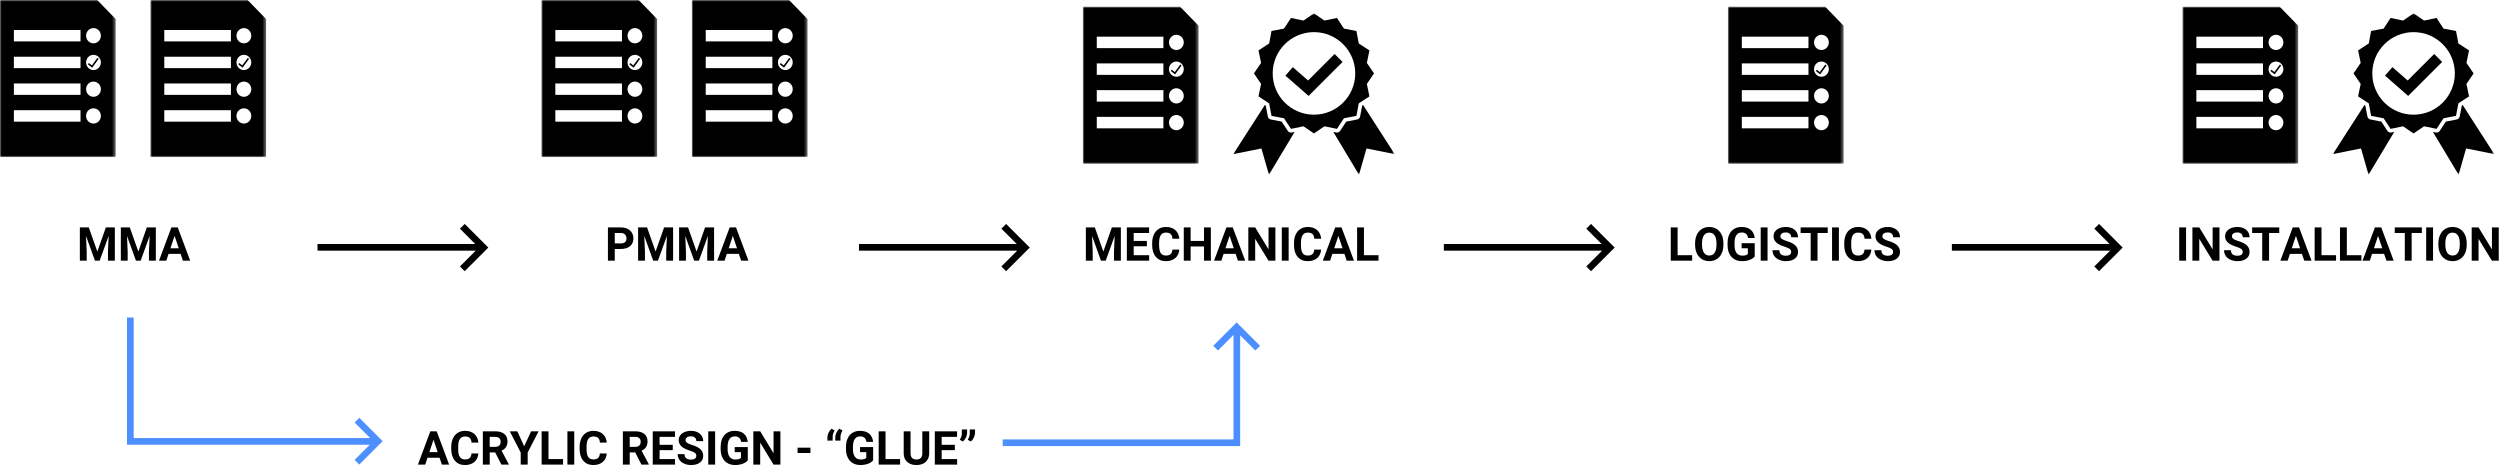 <?xml version="1.0" encoding="UTF-8"?>
<svg width="748px" height="140px" viewBox="0 0 748 140" version="1.1" xmlns="http://www.w3.org/2000/svg" xmlns:xlink="http://www.w3.org/1999/xlink">
    <title>Group 15</title>
    <defs>
        <filter color-interpolation-filters="auto" id="filter-1">
            <feColorMatrix in="SourceGraphic" type="matrix" values="0 0 0 0 0.302 0 0 0 0 0.561 0 0 0 0 1 0 0 0 1 0"></feColorMatrix>
        </filter>
        <filter color-interpolation-filters="auto" id="filter-2">
            <feColorMatrix in="SourceGraphic" type="matrix" values="0 0 0 0 0.302 0 0 0 0 0.561 0 0 0 0 1 0 0 0 1 0"></feColorMatrix>
        </filter>
        <filter color-interpolation-filters="auto" id="filter-3">
            <feColorMatrix in="SourceGraphic" type="matrix" values="0 0 0 0 0.259 0 0 0 0 0.532 0 0 0 0 1 0 0 0 1 0"></feColorMatrix>
        </filter>
        <polygon id="path-4" points="0 0 34.617 0 34.617 47 0 47"></polygon>
        <filter color-interpolation-filters="auto" id="filter-6">
            <feColorMatrix in="SourceGraphic" type="matrix" values="0 0 0 0 0.035 0 0 0 0 0.114 0 0 0 0 0.231 0 0 0 1 0"></feColorMatrix>
        </filter>
        <polygon id="path-7" points="0 0 48.277 0 48.277 48.276 0 48.276"></polygon>
        <filter color-interpolation-filters="auto" id="filter-9">
            <feColorMatrix in="SourceGraphic" type="matrix" values="0 0 0 0 0.259 0 0 0 0 0.532 0 0 0 0 1 0 0 0 1 0"></feColorMatrix>
        </filter>
        <polygon id="path-10" points="0 0 34.617 0 34.617 47 0 47"></polygon>
        <filter color-interpolation-filters="auto" id="filter-12">
            <feColorMatrix in="SourceGraphic" type="matrix" values="0 0 0 0 0.035 0 0 0 0 0.114 0 0 0 0 0.231 0 0 0 1 0"></feColorMatrix>
        </filter>
        <polygon id="path-13" points="0 0 48.277 0 48.277 48.276 0 48.276"></polygon>
        <filter color-interpolation-filters="auto" id="filter-15">
            <feColorMatrix in="SourceGraphic" type="matrix" values="0 0 0 0 0.259 0 0 0 0 0.532 0 0 0 0 1 0 0 0 1 0"></feColorMatrix>
        </filter>
        <polygon id="path-16" points="0 0 34.617 0 34.617 47 0 47"></polygon>
        <filter color-interpolation-filters="auto" id="filter-18">
            <feColorMatrix in="SourceGraphic" type="matrix" values="0 0 0 0 0.302 0 0 0 0 0.561 0 0 0 0 1 0 0 0 1 0"></feColorMatrix>
        </filter>
        <filter color-interpolation-filters="auto" id="filter-19">
            <feColorMatrix in="SourceGraphic" type="matrix" values="0 0 0 0 0.302 0 0 0 0 0.561 0 0 0 0 1 0 0 0 1 0"></feColorMatrix>
        </filter>
        <filter color-interpolation-filters="auto" id="filter-20">
            <feColorMatrix in="SourceGraphic" type="matrix" values="0 0 0 0 0.259 0 0 0 0 0.532 0 0 0 0 1 0 0 0 1 0"></feColorMatrix>
        </filter>
        <polygon id="path-21" points="0 0 34.617 0 34.617 47 0 47"></polygon>
        <filter color-interpolation-filters="auto" id="filter-23">
            <feColorMatrix in="SourceGraphic" type="matrix" values="0 0 0 0 0.035 0 0 0 0 0.114 0 0 0 0 0.231 0 0 0 1 0"></feColorMatrix>
        </filter>
        <polygon id="path-24" points="0 0 34.617 0 34.617 47 0 47"></polygon>
        <filter color-interpolation-filters="auto" id="filter-26">
            <feColorMatrix in="SourceGraphic" type="matrix" values="0 0 0 0 0.259 0 0 0 0 0.532 0 0 0 0 1 0 0 0 1 0"></feColorMatrix>
        </filter>
        <polygon id="path-27" points="0 0 34.617 0 34.617 47 0 47"></polygon>
        <filter color-interpolation-filters="auto" id="filter-29">
            <feColorMatrix in="SourceGraphic" type="matrix" values="0 0 0 0 0.035 0 0 0 0 0.114 0 0 0 0 0.231 0 0 0 1 0"></feColorMatrix>
        </filter>
        <polygon id="path-30" points="0 0 34.617 0 34.617 47 0 47"></polygon>
    </defs>
    <g id="Design" stroke="none" stroke-width="1" fill="none" fill-rule="evenodd">
        <g id="Group-15" transform="translate(0, -0)">
            <g id="Combined-Shape" transform="translate(300, 95.464)" fill="#4D8FFF">
                <path d="M0,38 L0,36 L69.06,35.999 L69.061,4.749 L64.404,9.404 L63,8 L70,1 L77,8 L75.596,9.404 L71.061,4.871 L71.06,38 L0,38 Z"></path>
            </g>
            <g id="ic/arrow/a1-copy-2" transform="translate(432, 64)" filter="url(#filter-1)">
                <g>
                    <path d="M44.032,3 L51.103,10.071 L44.032,17.142 L42.613,15.723 L47.336,11 L0,11 L0,9 L47.194,9 L42.613,4.419 L44.032,3 Z" id="Combined-Shape" fill="#000000"></path>
                </g>
            </g>
            <g id="ic/arrow/a1-copy-2" transform="translate(584, 64)" filter="url(#filter-2)">
                <g>
                    <path d="M44.032,3 L51.103,10.071 L44.032,17.142 L42.613,15.723 L47.336,11 L0,11 L0,9 L47.194,9 L42.613,4.419 L44.032,3 Z" id="Combined-Shape" fill="#000000"></path>
                </g>
            </g>
            <path d="M326.939,78 L326.939,75.279 L326.734,70.59 L329.414,78 L330.822,78 L333.509,70.583 L333.304,75.279 L333.304,78 L335.361,78 L335.361,68.047 L332.668,68.047 L330.125,75.266 L327.568,68.047 L324.889,68.047 L324.889,78 L326.939,78 Z M343.824,78 L343.824,76.353 L339.203,76.353 L339.203,73.687 L343.141,73.687 L343.141,72.08 L339.203,72.08 L339.203,69.708 L343.811,69.708 L343.811,68.047 L337.152,68.047 L337.152,78 L343.824,78 Z M348.835,78.137 C350.002,78.137 350.942,77.829 351.655,77.214 C352.368,76.599 352.763,75.756 352.841,74.685 L352.841,74.685 L350.79,74.685 C350.744,75.291 350.566,75.738 350.253,76.028 C349.941,76.317 349.468,76.462 348.835,76.462 C348.133,76.462 347.619,76.214 347.293,75.717 C346.968,75.22 346.805,74.434 346.805,73.358 L346.805,73.358 L346.805,72.606 C346.814,71.576 346.988,70.817 347.328,70.327 C347.667,69.837 348.179,69.592 348.862,69.592 C349.491,69.592 349.959,69.736 350.267,70.026 C350.575,70.315 350.754,70.781 350.804,71.424 L350.804,71.424 L352.854,71.424 C352.745,70.312 352.34,69.448 351.638,68.833 C350.936,68.218 350.011,67.91 348.862,67.91 C348.033,67.91 347.305,68.105 346.678,68.495 C346.052,68.884 345.57,69.444 345.232,70.173 C344.895,70.902 344.727,71.745 344.727,72.702 L344.727,72.702 L344.727,73.311 C344.727,74.81 345.092,75.989 345.824,76.848 C346.555,77.707 347.559,78.137 348.835,78.137 Z M356.238,78 L356.238,73.734 L360.237,73.734 L360.237,78 L362.288,78 L362.288,68.047 L360.237,68.047 L360.237,72.08 L356.238,72.08 L356.238,68.047 L354.188,68.047 L354.188,78 L356.238,78 Z M365.419,78 L366.103,75.949 L369.698,75.949 L370.389,78 L372.569,78 L368.844,68.047 L366.943,68.047 L363.238,78 L365.419,78 Z M369.145,74.288 L366.656,74.288 L367.894,70.562 L369.145,74.288 Z M375.55,78 L375.55,71.451 L379.542,78 L381.593,78 L381.593,68.047 L379.549,68.047 L379.549,74.609 L375.55,68.047 L373.499,68.047 L373.499,78 L375.55,78 Z M385.564,78 L385.564,68.047 L383.514,68.047 L383.514,78 L385.564,78 Z M391.272,78.137 C392.439,78.137 393.379,77.829 394.092,77.214 C394.806,76.599 395.201,75.756 395.278,74.685 L395.278,74.685 L393.228,74.685 C393.182,75.291 393.003,75.738 392.691,76.028 C392.379,76.317 391.906,76.462 391.272,76.462 C390.571,76.462 390.057,76.214 389.731,75.717 C389.405,75.22 389.242,74.434 389.242,73.358 L389.242,73.358 L389.242,72.606 C389.251,71.576 389.426,70.817 389.765,70.327 C390.105,69.837 390.616,69.592 391.3,69.592 C391.929,69.592 392.397,69.736 392.705,70.026 C393.012,70.315 393.191,70.781 393.241,71.424 L393.241,71.424 L395.292,71.424 C395.183,70.312 394.777,69.448 394.075,68.833 C393.373,68.218 392.448,67.91 391.3,67.91 C390.47,67.91 389.742,68.105 389.116,68.495 C388.489,68.884 388.007,69.444 387.67,70.173 C387.333,70.902 387.164,71.745 387.164,72.702 L387.164,72.702 L387.164,73.311 C387.164,74.81 387.53,75.989 388.261,76.848 C388.993,77.707 389.996,78.137 391.272,78.137 Z M397.965,78 L398.648,75.949 L402.244,75.949 L402.935,78 L405.115,78 L401.39,68.047 L399.489,68.047 L395.784,78 L397.965,78 Z M401.69,74.288 L399.202,74.288 L400.439,70.562 L401.69,74.288 Z M412.45,78 L412.45,76.353 L408.096,76.353 L408.096,68.047 L406.045,68.047 L406.045,78 L412.45,78 Z" id="MECHANICAL" fill="#000000" fill-rule="nonzero"></path>
            <g id="ic/document-copy-2" transform="translate(324, 2)" filter="url(#filter-3)">
                <g>
                    <g id="Group-3" transform="translate(0, 0)">
                        <mask id="mask-5" fill="white">
                            <use xlink:href="#path-4"></use>
                        </mask>
                        <g id="Clip-2"></g>
                        <path d="M27.971,12.964 C26.747,12.964 25.755,11.943 25.755,10.685 C25.755,9.426 26.747,8.406 27.971,8.406 C29.194,8.406 30.186,9.426 30.186,10.685 C30.186,11.943 29.194,12.964 27.971,12.964 L27.971,12.964 Z M27.971,20.964 C26.747,20.964 25.755,19.943 25.755,18.685 C25.755,17.426 26.747,16.406 27.971,16.406 C29.194,16.406 30.186,17.426 30.186,18.685 C30.186,19.943 29.194,20.964 27.971,20.964 L27.971,20.964 Z M27.971,28.964 C26.747,28.964 25.755,27.943 25.755,26.685 C25.755,25.426 26.747,24.406 27.971,24.406 C29.194,24.406 30.186,25.426 30.186,26.685 C30.186,27.943 29.194,28.964 27.971,28.964 L27.971,28.964 Z M27.971,36.964 C26.747,36.964 25.755,35.943 25.755,34.685 C25.755,33.426 26.747,32.406 27.971,32.406 C29.194,32.406 30.186,33.426 30.186,34.685 C30.186,35.943 29.194,36.964 27.971,36.964 L27.971,36.964 Z M4.154,12.394 L24.093,12.394 L24.093,8.976 L4.154,8.976 L4.154,12.394 Z M4.154,20.394 L24.093,20.394 L24.093,16.976 L4.154,16.976 L4.154,20.394 Z M4.154,28.394 L24.093,28.394 L24.093,24.976 L4.154,24.976 L4.154,28.394 Z M4.154,36.394 L24.093,36.394 L24.093,32.976 L4.154,32.976 L4.154,36.394 Z M29.078,-9.99997872e-05 L-0,-9.99997872e-05 L-0,47 L34.617,47 L34.617,5.697 L29.078,-9.99997872e-05 Z" id="Fill-1" fill="#000000" mask="url(#mask-5)"></path>
                    </g>
                    <path d="M27.488,19.565 C27.188,19.327 26.89,19.099 26.581,18.861 C26.485,18.99 26.398,19.119 26.302,19.248 C26.726,19.585 27.16,19.913 27.584,20.25 L29.523,17.601 C29.388,17.502 29.262,17.413 29.137,17.313 C28.588,18.057 28.037,18.811 27.488,19.565" id="Fill-4" fill="#000000"></path>
                </g>
            </g>
            <g id="ic/check-copy" transform="translate(369, 4)" filter="url(#filter-6)">
                <g>
                    <mask id="mask-8" fill="white">
                        <use xlink:href="#path-7"></use>
                    </mask>
                    <g id="Clip-2"></g>
                    <path d="M38.839,27.419 L38.576,27.594 L37.944,30.857 C37.861,31.297 37.49,31.669 37.049,31.752 L33.787,32.383 L31.962,35.172 C31.713,35.545 31.225,35.741 30.787,35.645 L29.928,35.47 L37.611,48.277 L39.856,40.418 L48.277,42.102 L38.839,27.419 Z M9.438,27.419 L-0,42.102 L8.42,40.418 L10.666,48.277 L18.35,35.47 L17.49,35.645 C17.052,35.741 16.564,35.545 16.314,35.172 L14.49,32.383 L11.227,31.752 C10.788,31.669 10.416,31.297 10.332,30.857 L9.701,27.594 L9.438,27.419 Z M30.314,12.156 L29.12,13.35 L22.384,20.085 L19.069,17.191 L17.805,16.086 L15.595,18.63 L16.858,19.735 L21.349,23.665 L22.525,24.699 L23.648,23.576 L31.507,15.717 L32.699,14.542 L30.314,12.156 Z M24.138,5.613 C30.959,5.613 36.488,11.143 36.488,17.963 C36.488,24.783 30.959,30.313 24.138,30.313 C17.318,30.313 11.788,24.783 11.788,17.963 C11.788,11.143 17.318,5.613 24.138,5.613 L24.138,5.613 Z M24.138,0 L20.999,2.158 L17.262,1.368 L15.174,4.561 L11.438,5.263 L10.736,8.999 L7.543,11.086 L8.315,14.823 L6.175,17.963 L8.315,21.121 L7.543,24.84 L10.736,26.927 L11.438,30.664 L15.174,31.383 L17.262,34.558 L20.999,33.786 L24.138,35.927 L27.279,33.786 L31.015,34.558 L33.103,31.383 L36.84,30.664 L37.541,26.927 L40.734,24.84 L39.962,21.121 L42.102,17.963 L39.962,14.823 L40.734,11.086 L37.541,8.999 L36.84,5.263 L33.103,4.561 L31.015,1.368 L27.279,2.158 L24.138,0 Z" id="Fill-1" fill="#000000" mask="url(#mask-8)"></path>
                </g>
            </g>
            <path d="M654.069,78 L654.069,68.047 L652.019,68.047 L652.019,78 L654.069,78 Z M658.021,78 L658.021,71.451 L662.013,78 L664.063,78 L664.063,68.047 L662.02,68.047 L662.02,74.609 L658.021,68.047 L655.97,68.047 L655.97,78 L658.021,78 Z M669.464,78.137 C670.567,78.137 671.444,77.892 672.096,77.402 C672.747,76.912 673.073,76.236 673.073,75.375 C673.073,74.6 672.807,73.953 672.273,73.434 C671.74,72.914 670.89,72.479 669.724,72.128 C669.09,71.937 668.611,71.731 668.285,71.513 C667.959,71.294 667.796,71.023 667.796,70.699 C667.796,70.353 667.935,70.074 668.213,69.862 C668.491,69.65 668.881,69.544 669.382,69.544 C669.901,69.544 670.305,69.67 670.592,69.923 C670.879,70.176 671.022,70.531 671.022,70.986 L671.022,70.986 L673.073,70.986 C673.073,70.389 672.919,69.856 672.612,69.387 C672.304,68.917 671.872,68.554 671.316,68.296 C670.76,68.039 670.127,67.91 669.416,67.91 C668.71,67.91 668.073,68.029 667.505,68.266 C666.938,68.503 666.503,68.832 666.2,69.253 C665.897,69.675 665.745,70.155 665.745,70.692 C665.745,71.727 666.31,72.549 667.44,73.16 C667.855,73.383 668.418,73.61 669.129,73.84 C669.84,74.07 670.332,74.289 670.605,74.497 C670.879,74.704 671.016,75.001 671.016,75.389 C671.016,75.744 670.879,76.021 670.605,76.219 C670.332,76.417 669.951,76.517 669.464,76.517 C668.151,76.517 667.495,75.967 667.495,74.869 L667.495,74.869 L665.438,74.869 C665.438,75.512 665.603,76.077 665.933,76.564 C666.264,77.052 666.743,77.436 667.372,77.716 C668.001,77.997 668.698,78.137 669.464,78.137 Z M678.904,78 L678.904,69.708 L681.953,69.708 L681.953,68.047 L673.846,68.047 L673.846,69.708 L676.854,69.708 L676.854,78 L678.904,78 Z M684.462,78 L685.146,75.949 L688.741,75.949 L689.432,78 L691.612,78 L687.887,68.047 L685.986,68.047 L682.281,78 L684.462,78 Z M688.188,74.288 L685.699,74.288 L686.937,70.562 L688.188,74.288 Z M698.947,78 L698.947,76.353 L694.593,76.353 L694.593,68.047 L692.542,68.047 L692.542,78 L698.947,78 Z M706.528,78 L706.528,76.353 L702.174,76.353 L702.174,68.047 L700.123,68.047 L700.123,78 L706.528,78 Z M709.044,78 L709.728,75.949 L713.323,75.949 L714.014,78 L716.194,78 L712.469,68.047 L710.568,68.047 L706.863,78 L709.044,78 Z M712.77,74.288 L710.281,74.288 L711.519,70.562 L712.77,74.288 Z M721.567,78 L721.567,69.708 L724.616,69.708 L724.616,68.047 L716.509,68.047 L716.509,69.708 L719.517,69.708 L719.517,78 L721.567,78 Z M727.966,78 L727.966,68.047 L725.915,68.047 L725.915,78 L727.966,78 Z M733.817,78.137 C734.651,78.137 735.391,77.936 736.036,77.535 C736.681,77.134 737.176,76.564 737.522,75.826 C737.869,75.088 738.042,74.229 738.042,73.249 L738.042,73.249 L738.042,72.805 C738.042,71.829 737.865,70.969 737.512,70.224 C737.159,69.479 736.66,68.907 736.015,68.508 C735.37,68.11 734.633,67.91 733.804,67.91 C732.974,67.91 732.237,68.11 731.592,68.508 C730.947,68.907 730.448,69.479 730.095,70.224 C729.742,70.969 729.565,71.832 729.565,72.812 L729.565,72.812 L729.565,73.304 C729.57,74.261 729.75,75.107 730.105,75.843 C730.461,76.579 730.962,77.146 731.609,77.542 C732.257,77.938 732.993,78.137 733.817,78.137 Z M733.817,76.455 C733.116,76.455 732.578,76.175 732.204,75.614 C731.83,75.054 731.644,74.265 731.644,73.249 L731.644,73.249 L731.644,72.764 C731.648,71.729 731.837,70.944 732.211,70.409 C732.585,69.873 733.116,69.605 733.804,69.605 C734.496,69.605 735.03,69.877 735.403,70.419 C735.777,70.961 735.964,71.754 735.964,72.798 L735.964,72.798 L735.964,73.283 C735.959,74.318 735.772,75.105 735.403,75.645 C735.034,76.185 734.506,76.455 733.817,76.455 Z M741.583,78 L741.583,71.451 L745.575,78 L747.626,78 L747.626,68.047 L745.582,68.047 L745.582,74.609 L741.583,68.047 L739.532,68.047 L739.532,78 L741.583,78 Z" id="INSTALLATION" fill="#000000" fill-rule="nonzero"></path>
            <g id="ic/document-copy-2" transform="translate(653, 2)" filter="url(#filter-9)">
                <g>
                    <g id="Group-3" transform="translate(0, 0)">
                        <mask id="mask-11" fill="white">
                            <use xlink:href="#path-10"></use>
                        </mask>
                        <g id="Clip-2"></g>
                        <path d="M27.971,12.964 C26.747,12.964 25.755,11.943 25.755,10.685 C25.755,9.426 26.747,8.406 27.971,8.406 C29.194,8.406 30.186,9.426 30.186,10.685 C30.186,11.943 29.194,12.964 27.971,12.964 L27.971,12.964 Z M27.971,20.964 C26.747,20.964 25.755,19.943 25.755,18.685 C25.755,17.426 26.747,16.406 27.971,16.406 C29.194,16.406 30.186,17.426 30.186,18.685 C30.186,19.943 29.194,20.964 27.971,20.964 L27.971,20.964 Z M27.971,28.964 C26.747,28.964 25.755,27.943 25.755,26.685 C25.755,25.426 26.747,24.406 27.971,24.406 C29.194,24.406 30.186,25.426 30.186,26.685 C30.186,27.943 29.194,28.964 27.971,28.964 L27.971,28.964 Z M27.971,36.964 C26.747,36.964 25.755,35.943 25.755,34.685 C25.755,33.426 26.747,32.406 27.971,32.406 C29.194,32.406 30.186,33.426 30.186,34.685 C30.186,35.943 29.194,36.964 27.971,36.964 L27.971,36.964 Z M4.154,12.394 L24.093,12.394 L24.093,8.976 L4.154,8.976 L4.154,12.394 Z M4.154,20.394 L24.093,20.394 L24.093,16.976 L4.154,16.976 L4.154,20.394 Z M4.154,28.394 L24.093,28.394 L24.093,24.976 L4.154,24.976 L4.154,28.394 Z M4.154,36.394 L24.093,36.394 L24.093,32.976 L4.154,32.976 L4.154,36.394 Z M29.078,-9.99997872e-05 L-0,-9.99997872e-05 L-0,47 L34.617,47 L34.617,5.697 L29.078,-9.99997872e-05 Z" id="Fill-1" fill="#000000" mask="url(#mask-11)"></path>
                    </g>
                    <path d="M27.488,19.565 C27.188,19.327 26.89,19.099 26.581,18.861 C26.485,18.99 26.398,19.119 26.302,19.248 C26.726,19.585 27.16,19.913 27.584,20.25 L29.523,17.601 C29.388,17.502 29.262,17.413 29.137,17.313 C28.588,18.057 28.037,18.811 27.488,19.565" id="Fill-4" fill="#000000"></path>
                </g>
            </g>
            <g id="ic/check-copy" transform="translate(698, 4)" filter="url(#filter-12)">
                <g>
                    <mask id="mask-14" fill="white">
                        <use xlink:href="#path-13"></use>
                    </mask>
                    <g id="Clip-2"></g>
                    <path d="M38.839,27.419 L38.576,27.594 L37.944,30.857 C37.861,31.297 37.49,31.669 37.049,31.752 L33.787,32.383 L31.962,35.172 C31.713,35.545 31.225,35.741 30.787,35.645 L29.928,35.47 L37.611,48.277 L39.856,40.418 L48.277,42.102 L38.839,27.419 Z M9.438,27.419 L-0,42.102 L8.42,40.418 L10.666,48.277 L18.35,35.47 L17.49,35.645 C17.052,35.741 16.564,35.545 16.314,35.172 L14.49,32.383 L11.227,31.752 C10.788,31.669 10.416,31.297 10.332,30.857 L9.701,27.594 L9.438,27.419 Z M30.314,12.156 L29.12,13.35 L22.384,20.085 L19.069,17.191 L17.805,16.086 L15.595,18.63 L16.858,19.735 L21.349,23.665 L22.525,24.699 L23.648,23.576 L31.507,15.717 L32.699,14.542 L30.314,12.156 Z M24.138,5.613 C30.959,5.613 36.488,11.143 36.488,17.963 C36.488,24.783 30.959,30.313 24.138,30.313 C17.318,30.313 11.788,24.783 11.788,17.963 C11.788,11.143 17.318,5.613 24.138,5.613 L24.138,5.613 Z M24.138,0 L20.999,2.158 L17.262,1.368 L15.174,4.561 L11.438,5.263 L10.736,8.999 L7.543,11.086 L8.315,14.823 L6.175,17.963 L8.315,21.121 L7.543,24.84 L10.736,26.927 L11.438,30.664 L15.174,31.383 L17.262,34.558 L20.999,33.786 L24.138,35.927 L27.279,33.786 L31.015,34.558 L33.103,31.383 L36.84,30.664 L37.541,26.927 L40.734,24.84 L39.962,21.121 L42.102,17.963 L39.962,14.823 L40.734,11.086 L37.541,8.999 L36.84,5.263 L33.103,4.561 L31.015,1.368 L27.279,2.158 L24.138,0 Z" id="Fill-1" fill="#000000" mask="url(#mask-14)"></path>
                </g>
            </g>
            <path d="M506.294,78 L506.294,76.353 L501.939,76.353 L501.939,68.047 L499.889,68.047 L499.889,78 L506.294,78 Z M511.421,78.137 C512.255,78.137 512.994,77.936 513.639,77.535 C514.284,77.134 514.78,76.564 515.126,75.826 C515.472,75.088 515.646,74.229 515.646,73.249 L515.646,73.249 L515.646,72.805 C515.646,71.829 515.469,70.969 515.116,70.224 C514.763,69.479 514.264,68.907 513.619,68.508 C512.974,68.11 512.237,67.91 511.407,67.91 C510.578,67.91 509.841,68.11 509.196,68.508 C508.551,68.907 508.052,69.479 507.699,70.224 C507.346,70.969 507.169,71.832 507.169,72.812 L507.169,72.812 L507.169,73.304 C507.174,74.261 507.354,75.107 507.709,75.843 C508.064,76.579 508.566,77.146 509.213,77.542 C509.86,77.938 510.596,78.137 511.421,78.137 Z M511.421,76.455 C510.719,76.455 510.181,76.175 509.808,75.614 C509.434,75.054 509.247,74.265 509.247,73.249 L509.247,73.249 L509.247,72.764 C509.252,71.729 509.441,70.944 509.814,70.409 C510.188,69.873 510.719,69.605 511.407,69.605 C512.1,69.605 512.633,69.877 513.007,70.419 C513.381,70.961 513.567,71.754 513.567,72.798 L513.567,72.798 L513.567,73.283 C513.563,74.318 513.376,75.105 513.007,75.645 C512.638,76.185 512.109,76.455 511.421,76.455 Z M521.203,78.137 C522.023,78.137 522.771,78.015 523.445,77.771 C524.12,77.527 524.642,77.184 525.011,76.742 L525.011,76.742 L525.011,72.771 L521.094,72.771 L521.094,74.281 L522.96,74.281 L522.96,75.997 C522.632,76.325 522.083,76.489 521.312,76.489 C520.547,76.489 519.966,76.223 519.569,75.689 C519.173,75.156 518.975,74.368 518.975,73.324 L518.975,73.324 L518.975,72.688 C518.979,71.654 519.164,70.875 519.528,70.351 C519.893,69.826 520.424,69.564 521.121,69.564 C521.668,69.564 522.097,69.697 522.41,69.961 C522.722,70.225 522.924,70.642 523.015,71.212 L523.015,71.212 L525.011,71.212 C524.888,70.136 524.493,69.317 523.828,68.754 C523.163,68.192 522.24,67.91 521.06,67.91 C520.212,67.91 519.472,68.103 518.841,68.488 C518.21,68.873 517.727,69.429 517.392,70.156 C517.057,70.883 516.89,71.743 516.89,72.736 L516.89,72.736 L516.89,73.413 C516.899,74.379 517.08,75.22 517.433,75.936 C517.786,76.651 518.288,77.197 518.937,77.573 C519.586,77.949 520.342,78.137 521.203,78.137 Z M528.853,78 L528.853,68.047 L526.802,68.047 L526.802,78 L528.853,78 Z M534.362,78.137 C535.465,78.137 536.342,77.892 536.994,77.402 C537.646,76.912 537.972,76.236 537.972,75.375 C537.972,74.6 537.705,73.953 537.172,73.434 C536.639,72.914 535.789,72.479 534.622,72.128 C533.989,71.937 533.509,71.731 533.183,71.513 C532.857,71.294 532.694,71.023 532.694,70.699 C532.694,70.353 532.833,70.074 533.111,69.862 C533.389,69.65 533.779,69.544 534.28,69.544 C534.8,69.544 535.203,69.67 535.49,69.923 C535.777,70.176 535.921,70.531 535.921,70.986 L535.921,70.986 L537.972,70.986 C537.972,70.389 537.818,69.856 537.51,69.387 C537.203,68.917 536.771,68.554 536.215,68.296 C535.659,68.039 535.025,67.91 534.314,67.91 C533.608,67.91 532.971,68.029 532.404,68.266 C531.836,68.503 531.401,68.832 531.098,69.253 C530.795,69.675 530.644,70.155 530.644,70.692 C530.644,71.727 531.209,72.549 532.339,73.16 C532.754,73.383 533.316,73.61 534.027,73.84 C534.738,74.07 535.23,74.289 535.504,74.497 C535.777,74.704 535.914,75.001 535.914,75.389 C535.914,75.744 535.777,76.021 535.504,76.219 C535.23,76.417 534.85,76.517 534.362,76.517 C533.05,76.517 532.394,75.967 532.394,74.869 L532.394,74.869 L530.336,74.869 C530.336,75.512 530.501,76.077 530.832,76.564 C531.162,77.052 531.642,77.436 532.271,77.716 C532.899,77.997 533.597,78.137 534.362,78.137 Z M543.803,78 L543.803,69.708 L546.852,69.708 L546.852,68.047 L538.744,68.047 L538.744,69.708 L541.752,69.708 L541.752,78 L543.803,78 Z M550.201,78 L550.201,68.047 L548.15,68.047 L548.15,78 L550.201,78 Z M555.909,78.137 C557.076,78.137 558.016,77.829 558.729,77.214 C559.442,76.599 559.838,75.756 559.915,74.685 L559.915,74.685 L557.864,74.685 C557.819,75.291 557.64,75.738 557.328,76.028 C557.015,76.317 556.543,76.462 555.909,76.462 C555.207,76.462 554.694,76.214 554.368,75.717 C554.042,75.22 553.879,74.434 553.879,73.358 L553.879,73.358 L553.879,72.606 C553.888,71.576 554.062,70.817 554.402,70.327 C554.741,69.837 555.253,69.592 555.937,69.592 C556.565,69.592 557.034,69.736 557.341,70.026 C557.649,70.315 557.828,70.781 557.878,71.424 L557.878,71.424 L559.929,71.424 C559.819,70.312 559.414,69.448 558.712,68.833 C558.01,68.218 557.085,67.91 555.937,67.91 C555.107,67.91 554.379,68.105 553.752,68.495 C553.126,68.884 552.644,69.444 552.307,70.173 C551.969,70.902 551.801,71.745 551.801,72.702 L551.801,72.702 L551.801,73.311 C551.801,74.81 552.167,75.989 552.898,76.848 C553.629,77.707 554.633,78.137 555.909,78.137 Z M564.871,78.137 C565.974,78.137 566.851,77.892 567.503,77.402 C568.155,76.912 568.48,76.236 568.48,75.375 C568.48,74.6 568.214,73.953 567.681,73.434 C567.147,72.914 566.298,72.479 565.131,72.128 C564.497,71.937 564.018,71.731 563.692,71.513 C563.366,71.294 563.203,71.023 563.203,70.699 C563.203,70.353 563.342,70.074 563.62,69.862 C563.898,69.65 564.288,69.544 564.789,69.544 C565.309,69.544 565.712,69.67 565.999,69.923 C566.286,70.176 566.43,70.531 566.43,70.986 L566.43,70.986 L568.48,70.986 C568.48,70.389 568.327,69.856 568.019,69.387 C567.711,68.917 567.28,68.554 566.724,68.296 C566.168,68.039 565.534,67.91 564.823,67.91 C564.117,67.91 563.48,68.029 562.913,68.266 C562.345,68.503 561.91,68.832 561.607,69.253 C561.304,69.675 561.152,70.155 561.152,70.692 C561.152,71.727 561.717,72.549 562.848,73.16 C563.262,73.383 563.825,73.61 564.536,73.84 C565.247,74.07 565.739,74.289 566.013,74.497 C566.286,74.704 566.423,75.001 566.423,75.389 C566.423,75.744 566.286,76.021 566.013,76.219 C565.739,76.417 565.359,76.517 564.871,76.517 C563.559,76.517 562.902,75.967 562.902,74.869 L562.902,74.869 L560.845,74.869 C560.845,75.512 561.01,76.077 561.34,76.564 C561.671,77.052 562.15,77.436 562.779,77.716 C563.408,77.997 564.105,78.137 564.871,78.137 Z" id="LOGISTICS" fill="#000000" fill-rule="nonzero"></path>
            <g id="ic/document-copy-2" transform="translate(517, 2)" filter="url(#filter-15)">
                <g>
                    <g id="Group-3" transform="translate(0, 0)">
                        <mask id="mask-17" fill="white">
                            <use xlink:href="#path-16"></use>
                        </mask>
                        <g id="Clip-2"></g>
                        <path d="M27.971,12.964 C26.747,12.964 25.755,11.943 25.755,10.685 C25.755,9.426 26.747,8.406 27.971,8.406 C29.194,8.406 30.186,9.426 30.186,10.685 C30.186,11.943 29.194,12.964 27.971,12.964 L27.971,12.964 Z M27.971,20.964 C26.747,20.964 25.755,19.943 25.755,18.685 C25.755,17.426 26.747,16.406 27.971,16.406 C29.194,16.406 30.186,17.426 30.186,18.685 C30.186,19.943 29.194,20.964 27.971,20.964 L27.971,20.964 Z M27.971,28.964 C26.747,28.964 25.755,27.943 25.755,26.685 C25.755,25.426 26.747,24.406 27.971,24.406 C29.194,24.406 30.186,25.426 30.186,26.685 C30.186,27.943 29.194,28.964 27.971,28.964 L27.971,28.964 Z M27.971,36.964 C26.747,36.964 25.755,35.943 25.755,34.685 C25.755,33.426 26.747,32.406 27.971,32.406 C29.194,32.406 30.186,33.426 30.186,34.685 C30.186,35.943 29.194,36.964 27.971,36.964 L27.971,36.964 Z M4.154,12.394 L24.093,12.394 L24.093,8.976 L4.154,8.976 L4.154,12.394 Z M4.154,20.394 L24.093,20.394 L24.093,16.976 L4.154,16.976 L4.154,20.394 Z M4.154,28.394 L24.093,28.394 L24.093,24.976 L4.154,24.976 L4.154,28.394 Z M4.154,36.394 L24.093,36.394 L24.093,32.976 L4.154,32.976 L4.154,36.394 Z M29.078,-9.99997872e-05 L-0,-9.99997872e-05 L-0,47 L34.617,47 L34.617,5.697 L29.078,-9.99997872e-05 Z" id="Fill-1" fill="#000000" mask="url(#mask-17)"></path>
                    </g>
                    <path d="M27.488,19.565 C27.188,19.327 26.89,19.099 26.581,18.861 C26.485,18.99 26.398,19.119 26.302,19.248 C26.726,19.585 27.16,19.913 27.584,20.25 L29.523,17.601 C29.388,17.502 29.262,17.413 29.137,17.313 C28.588,18.057 28.037,18.811 27.488,19.565" id="Fill-4" fill="#000000"></path>
                </g>
            </g>
            <g id="ic/arrow/a1-copy-2" transform="translate(95, 64)" filter="url(#filter-18)">
                <g>
                    <path d="M44.032,3 L51.103,10.071 L44.032,17.142 L42.613,15.723 L47.336,11 L0,11 L0,9 L47.194,9 L42.613,4.419 L44.032,3 Z" id="Combined-Shape" fill="#000000"></path>
                </g>
            </g>
            <g id="Combined-Shape" transform="translate(38, 95)" fill="#4D8FFF">
                <path d="M0,0 L2,0 L2,36.06 L72.751,36.061 L68.096,31.404 L69.5,30 L76.5,37 L69.5,44 L68.096,42.596 L72.629,38.061 L0,38.06 L0,0 Z"></path>
            </g>
            <g id="ic/arrow/a1-copy-2" transform="translate(257, 64)" filter="url(#filter-19)">
                <g>
                    <path d="M44.032,3 L51.103,10.071 L44.032,17.142 L42.613,15.723 L47.336,11 L0,11 L0,9 L47.194,9 L42.613,4.419 L44.032,3 Z" id="Combined-Shape" fill="#000000"></path>
                </g>
            </g>
            <path d="M25.939,78 L25.939,75.279 L25.734,70.59 L28.414,78 L29.822,78 L32.509,70.583 L32.304,75.279 L32.304,78 L34.361,78 L34.361,68.047 L31.668,68.047 L29.125,75.266 L26.568,68.047 L23.889,68.047 L23.889,78 L25.939,78 Z M38.203,78 L38.203,75.279 L37.998,70.59 L40.678,78 L42.086,78 L44.772,70.583 L44.567,75.279 L44.567,78 L46.625,78 L46.625,68.047 L43.932,68.047 L41.389,75.266 L38.832,68.047 L36.152,68.047 L36.152,78 L38.203,78 Z M49.756,78 L50.439,75.949 L54.035,75.949 L54.726,78 L56.906,78 L53.181,68.047 L51.28,68.047 L47.575,78 L49.756,78 Z M53.481,74.288 L50.993,74.288 L52.23,70.562 L53.481,74.288 Z" id="MMA" fill="#000000" fill-rule="nonzero"></path>
            <g id="ic/document-copy-2" filter="url(#filter-20)">
                <g>
                    <g id="Group-3" transform="translate(0, 0)">
                        <mask id="mask-22" fill="white">
                            <use xlink:href="#path-21"></use>
                        </mask>
                        <g id="Clip-2"></g>
                        <path d="M27.971,12.964 C26.747,12.964 25.755,11.943 25.755,10.685 C25.755,9.426 26.747,8.406 27.971,8.406 C29.194,8.406 30.186,9.426 30.186,10.685 C30.186,11.943 29.194,12.964 27.971,12.964 L27.971,12.964 Z M27.971,20.964 C26.747,20.964 25.755,19.943 25.755,18.685 C25.755,17.426 26.747,16.406 27.971,16.406 C29.194,16.406 30.186,17.426 30.186,18.685 C30.186,19.943 29.194,20.964 27.971,20.964 L27.971,20.964 Z M27.971,28.964 C26.747,28.964 25.755,27.943 25.755,26.685 C25.755,25.426 26.747,24.406 27.971,24.406 C29.194,24.406 30.186,25.426 30.186,26.685 C30.186,27.943 29.194,28.964 27.971,28.964 L27.971,28.964 Z M27.971,36.964 C26.747,36.964 25.755,35.943 25.755,34.685 C25.755,33.426 26.747,32.406 27.971,32.406 C29.194,32.406 30.186,33.426 30.186,34.685 C30.186,35.943 29.194,36.964 27.971,36.964 L27.971,36.964 Z M4.154,12.394 L24.093,12.394 L24.093,8.976 L4.154,8.976 L4.154,12.394 Z M4.154,20.394 L24.093,20.394 L24.093,16.976 L4.154,16.976 L4.154,20.394 Z M4.154,28.394 L24.093,28.394 L24.093,24.976 L4.154,24.976 L4.154,28.394 Z M4.154,36.394 L24.093,36.394 L24.093,32.976 L4.154,32.976 L4.154,36.394 Z M29.078,-9.99997872e-05 L-0,-9.99997872e-05 L-0,47 L34.617,47 L34.617,5.697 L29.078,-9.99997872e-05 Z" id="Fill-1" fill="#000000" mask="url(#mask-22)"></path>
                    </g>
                    <path d="M27.488,19.565 C27.188,19.327 26.89,19.099 26.581,18.861 C26.485,18.99 26.398,19.119 26.302,19.248 C26.726,19.585 27.16,19.913 27.584,20.25 L29.523,17.601 C29.388,17.502 29.262,17.413 29.137,17.313 C28.588,18.057 28.037,18.811 27.488,19.565" id="Fill-4" fill="#000000"></path>
                </g>
            </g>
            <g id="ic/document-copy-3" transform="translate(45, 0)" filter="url(#filter-23)">
                <g>
                    <g id="Group-3" transform="translate(0, 0)">
                        <mask id="mask-25" fill="white">
                            <use xlink:href="#path-24"></use>
                        </mask>
                        <g id="Clip-2"></g>
                        <path d="M27.971,12.964 C26.747,12.964 25.755,11.943 25.755,10.685 C25.755,9.426 26.747,8.406 27.971,8.406 C29.194,8.406 30.186,9.426 30.186,10.685 C30.186,11.943 29.194,12.964 27.971,12.964 L27.971,12.964 Z M27.971,20.964 C26.747,20.964 25.755,19.943 25.755,18.685 C25.755,17.426 26.747,16.406 27.971,16.406 C29.194,16.406 30.186,17.426 30.186,18.685 C30.186,19.943 29.194,20.964 27.971,20.964 L27.971,20.964 Z M27.971,28.964 C26.747,28.964 25.755,27.943 25.755,26.685 C25.755,25.426 26.747,24.406 27.971,24.406 C29.194,24.406 30.186,25.426 30.186,26.685 C30.186,27.943 29.194,28.964 27.971,28.964 L27.971,28.964 Z M27.971,36.964 C26.747,36.964 25.755,35.943 25.755,34.685 C25.755,33.426 26.747,32.406 27.971,32.406 C29.194,32.406 30.186,33.426 30.186,34.685 C30.186,35.943 29.194,36.964 27.971,36.964 L27.971,36.964 Z M4.154,12.394 L24.093,12.394 L24.093,8.976 L4.154,8.976 L4.154,12.394 Z M4.154,20.394 L24.093,20.394 L24.093,16.976 L4.154,16.976 L4.154,20.394 Z M4.154,28.394 L24.093,28.394 L24.093,24.976 L4.154,24.976 L4.154,28.394 Z M4.154,36.394 L24.093,36.394 L24.093,32.976 L4.154,32.976 L4.154,36.394 Z M29.078,-9.99997872e-05 L-0,-9.99997872e-05 L-0,47 L34.617,47 L34.617,5.697 L29.078,-9.99997872e-05 Z" id="Fill-1" fill="#000000" mask="url(#mask-25)"></path>
                    </g>
                    <path d="M27.488,19.565 C27.188,19.327 26.89,19.099 26.581,18.861 C26.485,18.99 26.398,19.119 26.302,19.248 C26.726,19.585 27.16,19.913 27.584,20.25 L29.523,17.601 C29.388,17.502 29.262,17.413 29.137,17.313 C28.588,18.057 28.037,18.811 27.488,19.565" id="Fill-4" fill="#000000"></path>
                </g>
            </g>
            <path d="M127.229,139 L127.912,136.949 L131.508,136.949 L132.198,139 L134.379,139 L130.653,129.047 L128.753,129.047 L125.048,139 L127.229,139 Z M130.954,135.288 L128.466,135.288 L129.703,131.562 L130.954,135.288 Z M139.116,139.137 C140.283,139.137 141.223,138.829 141.936,138.214 C142.649,137.599 143.045,136.756 143.122,135.685 L143.122,135.685 L141.071,135.685 C141.026,136.291 140.847,136.738 140.535,137.028 C140.222,137.317 139.75,137.462 139.116,137.462 C138.414,137.462 137.901,137.214 137.575,136.717 C137.249,136.22 137.086,135.434 137.086,134.358 L137.086,134.358 L137.086,133.606 C137.095,132.576 137.269,131.817 137.609,131.327 C137.948,130.837 138.46,130.592 139.144,130.592 C139.772,130.592 140.241,130.736 140.548,131.026 C140.856,131.315 141.035,131.781 141.085,132.424 L141.085,132.424 L143.136,132.424 C143.026,131.312 142.621,130.448 141.919,129.833 C141.217,129.218 140.292,128.91 139.144,128.91 C138.314,128.91 137.586,129.105 136.959,129.495 C136.333,129.884 135.851,130.444 135.514,131.173 C135.176,131.902 135.008,132.745 135.008,133.702 L135.008,133.702 L135.008,134.311 C135.008,135.81 135.374,136.989 136.105,137.848 C136.836,138.707 137.84,139.137 139.116,139.137 Z M146.52,139 L146.52,135.356 L148.153,135.356 L150.02,139 L152.221,139 L152.221,138.904 L150.067,134.837 C150.664,134.568 151.11,134.207 151.404,133.753 C151.698,133.3 151.845,132.734 151.845,132.055 C151.845,131.098 151.526,130.357 150.888,129.833 C150.25,129.309 149.343,129.047 148.167,129.047 L148.167,129.047 L144.469,129.047 L144.469,139 L146.52,139 Z M148.174,133.695 L146.52,133.695 L146.52,130.708 L148.167,130.708 C148.718,130.708 149.127,130.842 149.394,131.111 C149.661,131.38 149.794,131.749 149.794,132.219 C149.794,132.679 149.653,133.04 149.37,133.302 C149.088,133.564 148.689,133.695 148.174,133.695 L148.174,133.695 Z M157.881,139 L157.881,135.391 L161.148,129.047 L158.906,129.047 L156.835,133.531 L154.777,129.047 L152.528,129.047 L155.796,135.391 L155.796,139 L157.881,139 Z M168.463,139 L168.463,137.353 L164.108,137.353 L164.108,129.047 L162.058,129.047 L162.058,139 L168.463,139 Z M171.819,139 L171.819,129.047 L169.769,129.047 L169.769,139 L171.819,139 Z M177.527,139.137 C178.694,139.137 179.634,138.829 180.347,138.214 C181.06,137.599 181.456,136.756 181.533,135.685 L181.533,135.685 L179.482,135.685 C179.437,136.291 179.258,136.738 178.946,137.028 C178.634,137.317 178.161,137.462 177.527,137.462 C176.826,137.462 176.312,137.214 175.986,136.717 C175.66,136.22 175.497,135.434 175.497,134.358 L175.497,134.358 L175.497,133.606 C175.506,132.576 175.681,131.817 176.02,131.327 C176.36,130.837 176.871,130.592 177.555,130.592 C178.184,130.592 178.652,130.736 178.959,131.026 C179.267,131.315 179.446,131.781 179.496,132.424 L179.496,132.424 L181.547,132.424 C181.438,131.312 181.032,130.448 180.33,129.833 C179.628,129.218 178.703,128.91 177.555,128.91 C176.725,128.91 175.997,129.105 175.371,129.495 C174.744,129.884 174.262,130.444 173.925,131.173 C173.588,131.902 173.419,132.745 173.419,133.702 L173.419,133.702 L173.419,134.311 C173.419,135.81 173.785,136.989 174.516,137.848 C175.248,138.707 176.251,139.137 177.527,139.137 Z M188.417,139 L188.417,135.356 L190.051,135.356 L191.917,139 L194.118,139 L194.118,138.904 L191.965,134.837 C192.562,134.568 193.007,134.207 193.301,133.753 C193.595,133.3 193.742,132.734 193.742,132.055 C193.742,131.098 193.423,130.357 192.785,129.833 C192.147,129.309 191.24,129.047 190.064,129.047 L190.064,129.047 L186.366,129.047 L186.366,139 L188.417,139 Z M190.071,133.695 L188.417,133.695 L188.417,130.708 L190.064,130.708 C190.616,130.708 191.025,130.842 191.292,131.111 C191.558,131.38 191.691,131.749 191.691,132.219 C191.691,132.679 191.55,133.04 191.268,133.302 C190.985,133.564 190.586,133.695 190.071,133.695 L190.071,133.695 Z M201.973,139 L201.973,137.353 L197.352,137.353 L197.352,134.687 L201.289,134.687 L201.289,133.08 L197.352,133.08 L197.352,130.708 L201.959,130.708 L201.959,129.047 L195.301,129.047 L195.301,139 L201.973,139 Z M206.785,139.137 C207.888,139.137 208.765,138.892 209.417,138.402 C210.069,137.912 210.395,137.236 210.395,136.375 C210.395,135.6 210.128,134.953 209.595,134.434 C209.062,133.914 208.212,133.479 207.045,133.128 C206.411,132.937 205.932,132.731 205.606,132.513 C205.28,132.294 205.117,132.023 205.117,131.699 C205.117,131.353 205.256,131.074 205.534,130.862 C205.812,130.65 206.202,130.544 206.703,130.544 C207.223,130.544 207.626,130.67 207.913,130.923 C208.2,131.176 208.344,131.531 208.344,131.986 L208.344,131.986 L210.395,131.986 C210.395,131.389 210.241,130.856 209.933,130.387 C209.625,129.917 209.194,129.554 208.638,129.296 C208.082,129.039 207.448,128.91 206.737,128.91 C206.031,128.91 205.394,129.029 204.827,129.266 C204.259,129.503 203.824,129.832 203.521,130.253 C203.218,130.675 203.066,131.155 203.066,131.692 C203.066,132.727 203.632,133.549 204.762,134.16 C205.176,134.383 205.739,134.61 206.45,134.84 C207.161,135.07 207.653,135.289 207.927,135.497 C208.2,135.704 208.337,136.001 208.337,136.389 C208.337,136.744 208.2,137.021 207.927,137.219 C207.653,137.417 207.273,137.517 206.785,137.517 C205.473,137.517 204.816,136.967 204.816,135.869 L204.816,135.869 L202.759,135.869 C202.759,136.512 202.924,137.077 203.254,137.564 C203.585,138.052 204.064,138.436 204.693,138.716 C205.322,138.997 206.02,139.137 206.785,139.137 Z M213.963,139 L213.963,129.047 L211.912,129.047 L211.912,139 L213.963,139 Z M219.931,139.137 C220.751,139.137 221.498,139.015 222.173,138.771 C222.847,138.527 223.369,138.184 223.738,137.742 L223.738,137.742 L223.738,133.771 L219.821,133.771 L219.821,135.281 L221.688,135.281 L221.688,136.997 C221.359,137.325 220.81,137.489 220.04,137.489 C219.274,137.489 218.693,137.223 218.297,136.689 C217.9,136.156 217.702,135.368 217.702,134.324 L217.702,134.324 L217.702,133.688 C217.707,132.654 217.891,131.875 218.256,131.351 C218.62,130.826 219.151,130.564 219.849,130.564 C220.396,130.564 220.825,130.697 221.137,130.961 C221.449,131.225 221.651,131.642 221.742,132.212 L221.742,132.212 L223.738,132.212 C223.615,131.136 223.221,130.317 222.556,129.754 C221.89,129.192 220.967,128.91 219.787,128.91 C218.939,128.91 218.2,129.103 217.569,129.488 C216.938,129.873 216.455,130.429 216.12,131.156 C215.785,131.883 215.617,132.743 215.617,133.736 L215.617,133.736 L215.617,134.413 C215.626,135.379 215.807,136.22 216.161,136.936 C216.514,137.651 217.015,138.197 217.665,138.573 C218.314,138.949 219.069,139.137 219.931,139.137 Z M227.45,139 L227.45,132.451 L231.442,139 L233.493,139 L233.493,129.047 L231.449,129.047 L231.449,135.609 L227.45,129.047 L225.399,129.047 L225.399,139 L227.45,139 Z M242.482,135.534 L242.482,133.941 L238.634,133.941 L238.634,135.534 L242.482,135.534 Z M249.127,131.836 L249.127,130.694 C249.141,130.056 249.343,129.427 249.735,128.808 L249.735,128.808 L248.806,128.268 C248.455,128.564 248.16,128.955 247.92,129.44 C247.681,129.925 247.562,130.382 247.562,130.811 L247.562,130.811 L247.562,131.836 L249.127,131.836 Z M251.472,131.836 L251.472,130.694 C251.485,130.056 251.688,129.427 252.08,128.808 L252.08,128.808 L251.15,128.268 C250.799,128.564 250.504,128.955 250.265,129.44 C250.026,129.925 249.906,130.382 249.906,130.811 L249.906,130.811 L249.906,131.836 L251.472,131.836 Z M257.433,139.137 C258.253,139.137 259,139.015 259.675,138.771 C260.349,138.527 260.871,138.184 261.24,137.742 L261.24,137.742 L261.24,133.771 L257.323,133.771 L257.323,135.281 L259.189,135.281 L259.189,136.997 C258.861,137.325 258.312,137.489 257.542,137.489 C256.776,137.489 256.195,137.223 255.799,136.689 C255.402,136.156 255.204,135.368 255.204,134.324 L255.204,134.324 L255.204,133.688 C255.209,132.654 255.393,131.875 255.758,131.351 C256.122,130.826 256.653,130.564 257.351,130.564 C257.897,130.564 258.327,130.697 258.639,130.961 C258.951,131.225 259.153,131.642 259.244,132.212 L259.244,132.212 L261.24,132.212 C261.117,131.136 260.723,130.317 260.058,129.754 C259.392,129.192 258.469,128.91 257.289,128.91 C256.441,128.91 255.702,129.103 255.071,129.488 C254.44,129.873 253.957,130.429 253.622,131.156 C253.287,131.883 253.119,132.743 253.119,133.736 L253.119,133.736 L253.119,134.413 C253.128,135.379 253.309,136.22 253.663,136.936 C254.016,137.651 254.517,138.197 255.167,138.573 C255.816,138.949 256.571,139.137 257.433,139.137 Z M269.307,139 L269.307,137.353 L264.952,137.353 L264.952,129.047 L262.901,129.047 L262.901,139 L269.307,139 Z M274.201,139.137 C275.382,139.137 276.312,138.82 276.994,138.187 C277.675,137.553 278.016,136.692 278.016,135.603 L278.016,135.603 L278.016,129.047 L275.958,129.047 L275.958,135.671 C275.94,136.883 275.354,137.489 274.201,137.489 C273.65,137.489 273.218,137.34 272.906,137.042 C272.594,136.743 272.438,136.268 272.438,135.616 L272.438,135.616 L272.438,129.047 L270.387,129.047 L270.387,135.678 C270.4,136.753 270.749,137.599 271.433,138.214 C272.116,138.829 273.039,139.137 274.201,139.137 Z M286.369,139 L286.369,137.353 L281.748,137.353 L281.748,134.687 L285.686,134.687 L285.686,133.08 L281.748,133.08 L281.748,130.708 L286.355,130.708 L286.355,129.047 L279.697,129.047 L279.697,139 L286.369,139 Z M288.105,132.103 C288.484,131.774 288.787,131.371 289.015,130.893 C289.243,130.414 289.356,129.97 289.356,129.56 L289.356,129.56 L289.356,128.5 L287.784,128.5 L287.784,129.655 C287.771,130.312 287.568,130.947 287.176,131.562 L287.176,131.562 L288.105,132.103 Z M290.478,132.103 C290.856,131.774 291.159,131.371 291.387,130.893 C291.615,130.414 291.729,129.97 291.729,129.56 L291.729,129.56 L291.729,128.5 L290.156,128.5 L290.156,129.655 C290.143,130.312 289.94,130.947 289.548,131.562 L289.548,131.562 L290.478,132.103 Z" id="ACRYLICRESIGN-“GLUE”" fill="#000000" fill-rule="nonzero"></path>
            <path d="M183.939,78 L183.939,74.493 L185.737,74.493 C186.918,74.493 187.842,74.212 188.509,73.649 C189.177,73.086 189.511,72.317 189.511,71.342 C189.511,70.699 189.358,70.126 189.053,69.623 C188.747,69.119 188.311,68.73 187.744,68.457 C187.176,68.184 186.519,68.047 185.771,68.047 L185.771,68.047 L181.889,68.047 L181.889,78 L183.939,78 Z M185.771,72.832 L183.939,72.832 L183.939,69.708 L185.819,69.708 C186.325,69.717 186.722,69.872 187.009,70.173 C187.296,70.474 187.439,70.868 187.439,71.355 C187.439,71.829 187.297,72.194 187.012,72.449 C186.727,72.704 186.314,72.832 185.771,72.832 L185.771,72.832 Z M192.97,78 L192.97,75.279 L192.765,70.59 L195.444,78 L196.853,78 L199.539,70.583 L199.334,75.279 L199.334,78 L201.392,78 L201.392,68.047 L198.698,68.047 L196.155,75.266 L193.599,68.047 L190.919,68.047 L190.919,78 L192.97,78 Z M205.233,78 L205.233,75.279 L205.028,70.59 L207.708,78 L209.116,78 L211.803,70.583 L211.598,75.279 L211.598,78 L213.655,78 L213.655,68.047 L210.962,68.047 L208.419,75.266 L205.862,68.047 L203.183,68.047 L203.183,78 L205.233,78 Z M216.786,78 L217.47,75.949 L221.065,75.949 L221.756,78 L223.937,78 L220.211,68.047 L218.311,68.047 L214.605,78 L216.786,78 Z M220.512,74.288 L218.023,74.288 L219.261,70.562 L220.512,74.288 Z" id="PMMA" fill="#000000" fill-rule="nonzero"></path>
            <g id="ic/document-copy-2" transform="translate(162, 0)" filter="url(#filter-26)">
                <g>
                    <g id="Group-3" transform="translate(0, 0)">
                        <mask id="mask-28" fill="white">
                            <use xlink:href="#path-27"></use>
                        </mask>
                        <g id="Clip-2"></g>
                        <path d="M27.971,12.964 C26.747,12.964 25.755,11.943 25.755,10.685 C25.755,9.426 26.747,8.406 27.971,8.406 C29.194,8.406 30.186,9.426 30.186,10.685 C30.186,11.943 29.194,12.964 27.971,12.964 L27.971,12.964 Z M27.971,20.964 C26.747,20.964 25.755,19.943 25.755,18.685 C25.755,17.426 26.747,16.406 27.971,16.406 C29.194,16.406 30.186,17.426 30.186,18.685 C30.186,19.943 29.194,20.964 27.971,20.964 L27.971,20.964 Z M27.971,28.964 C26.747,28.964 25.755,27.943 25.755,26.685 C25.755,25.426 26.747,24.406 27.971,24.406 C29.194,24.406 30.186,25.426 30.186,26.685 C30.186,27.943 29.194,28.964 27.971,28.964 L27.971,28.964 Z M27.971,36.964 C26.747,36.964 25.755,35.943 25.755,34.685 C25.755,33.426 26.747,32.406 27.971,32.406 C29.194,32.406 30.186,33.426 30.186,34.685 C30.186,35.943 29.194,36.964 27.971,36.964 L27.971,36.964 Z M4.154,12.394 L24.093,12.394 L24.093,8.976 L4.154,8.976 L4.154,12.394 Z M4.154,20.394 L24.093,20.394 L24.093,16.976 L4.154,16.976 L4.154,20.394 Z M4.154,28.394 L24.093,28.394 L24.093,24.976 L4.154,24.976 L4.154,28.394 Z M4.154,36.394 L24.093,36.394 L24.093,32.976 L4.154,32.976 L4.154,36.394 Z M29.078,-9.99997872e-05 L-0,-9.99997872e-05 L-0,47 L34.617,47 L34.617,5.697 L29.078,-9.99997872e-05 Z" id="Fill-1" fill="#000000" mask="url(#mask-28)"></path>
                    </g>
                    <path d="M27.488,19.565 C27.188,19.327 26.89,19.099 26.581,18.861 C26.485,18.99 26.398,19.119 26.302,19.248 C26.726,19.585 27.16,19.913 27.584,20.25 L29.523,17.601 C29.388,17.502 29.262,17.413 29.137,17.313 C28.588,18.057 28.037,18.811 27.488,19.565" id="Fill-4" fill="#000000"></path>
                </g>
            </g>
            <g id="ic/document-copy-3" transform="translate(207, 0)" filter="url(#filter-29)">
                <g>
                    <g id="Group-3" transform="translate(0, 0)">
                        <mask id="mask-31" fill="white">
                            <use xlink:href="#path-30"></use>
                        </mask>
                        <g id="Clip-2"></g>
                        <path d="M27.971,12.964 C26.747,12.964 25.755,11.943 25.755,10.685 C25.755,9.426 26.747,8.406 27.971,8.406 C29.194,8.406 30.186,9.426 30.186,10.685 C30.186,11.943 29.194,12.964 27.971,12.964 L27.971,12.964 Z M27.971,20.964 C26.747,20.964 25.755,19.943 25.755,18.685 C25.755,17.426 26.747,16.406 27.971,16.406 C29.194,16.406 30.186,17.426 30.186,18.685 C30.186,19.943 29.194,20.964 27.971,20.964 L27.971,20.964 Z M27.971,28.964 C26.747,28.964 25.755,27.943 25.755,26.685 C25.755,25.426 26.747,24.406 27.971,24.406 C29.194,24.406 30.186,25.426 30.186,26.685 C30.186,27.943 29.194,28.964 27.971,28.964 L27.971,28.964 Z M27.971,36.964 C26.747,36.964 25.755,35.943 25.755,34.685 C25.755,33.426 26.747,32.406 27.971,32.406 C29.194,32.406 30.186,33.426 30.186,34.685 C30.186,35.943 29.194,36.964 27.971,36.964 L27.971,36.964 Z M4.154,12.394 L24.093,12.394 L24.093,8.976 L4.154,8.976 L4.154,12.394 Z M4.154,20.394 L24.093,20.394 L24.093,16.976 L4.154,16.976 L4.154,20.394 Z M4.154,28.394 L24.093,28.394 L24.093,24.976 L4.154,24.976 L4.154,28.394 Z M4.154,36.394 L24.093,36.394 L24.093,32.976 L4.154,32.976 L4.154,36.394 Z M29.078,-9.99997872e-05 L-0,-9.99997872e-05 L-0,47 L34.617,47 L34.617,5.697 L29.078,-9.99997872e-05 Z" id="Fill-1" fill="#000000" mask="url(#mask-31)"></path>
                    </g>
                    <path d="M27.488,19.565 C27.188,19.327 26.89,19.099 26.581,18.861 C26.485,18.99 26.398,19.119 26.302,19.248 C26.726,19.585 27.16,19.913 27.584,20.25 L29.523,17.601 C29.388,17.502 29.262,17.413 29.137,17.313 C28.588,18.057 28.037,18.811 27.488,19.565" id="Fill-4" fill="#000000"></path>
                </g>
            </g>
        </g>
    </g>
</svg>